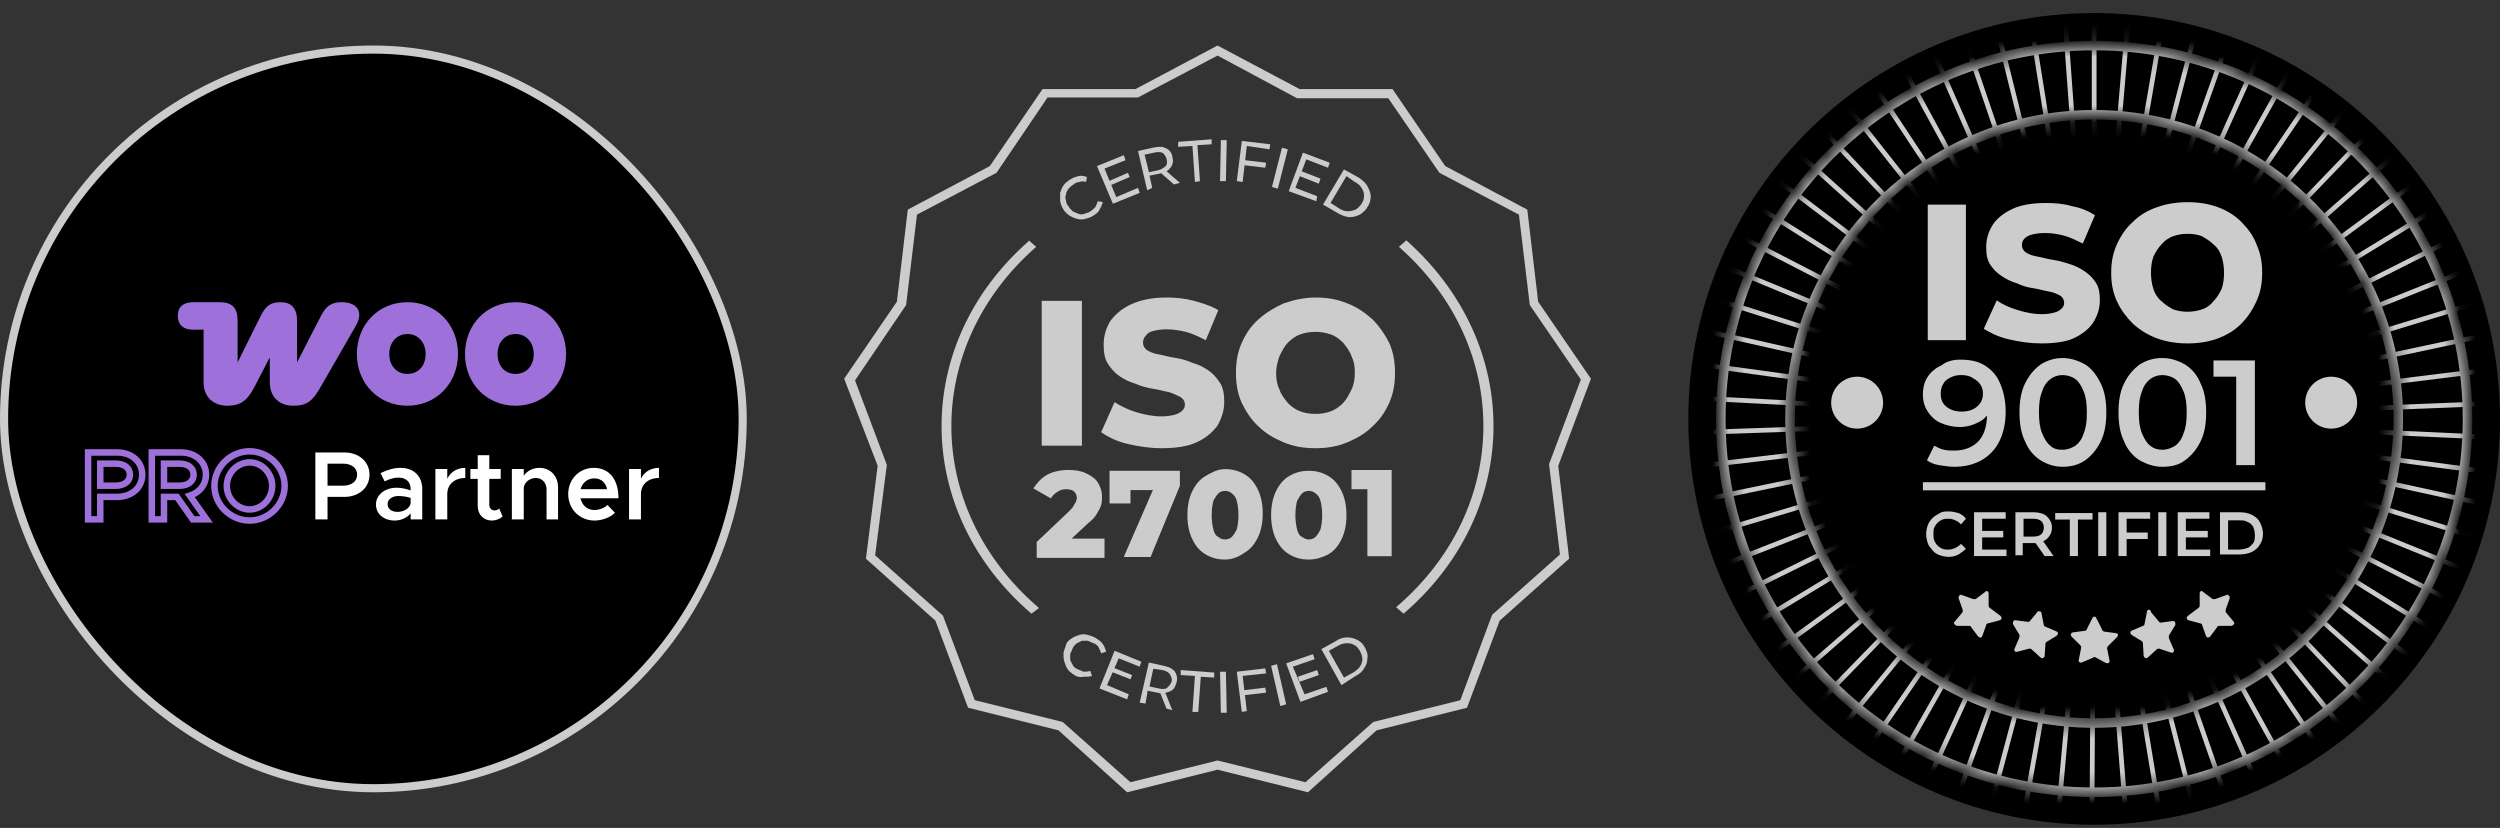 <svg width="154" height="51" viewBox="0 0 154 51" fill="none" xmlns="http://www.w3.org/2000/svg">
<rect x="0" y="0" width="154" height="51" fill="#333333" stroke="none"/>
<rect x="0.25" y="3.054" width="45.5" height="45.5" rx="22.75" fill="black"/>
<rect x="0.25" y="3.054" width="45.5" height="45.5" rx="22.75" stroke="#CCCCCC" stroke-width="0.5"/>
<g clip-path="url(#clip0_4507_2374)">
<path fill-rule="evenodd" clip-rule="evenodd" d="M21.035 18.615C20.475 18.615 20.11 18.803 19.784 19.434L18.299 22.321V19.756C18.299 18.991 17.947 18.615 17.296 18.615C16.645 18.615 16.371 18.843 16.045 19.488L14.638 22.321V19.783C14.638 18.964 14.312 18.615 13.518 18.615H11.902C11.29 18.615 10.951 18.91 10.951 19.447C10.951 19.985 11.277 20.307 11.876 20.307H12.541V23.543C12.541 24.456 13.14 24.993 14 24.993C14.86 24.993 15.251 24.644 15.681 23.825L16.619 22.012V23.543C16.619 24.443 17.192 24.993 18.065 24.993C18.938 24.993 19.263 24.685 19.758 23.825L21.921 20.065C22.39 19.246 22.064 18.615 21.022 18.615C21.022 18.615 21.022 18.615 21.035 18.615Z" fill="#9E70DA"/>
<path fill-rule="evenodd" clip-rule="evenodd" d="M25.099 18.615C23.327 18.615 21.985 19.971 21.985 21.811C21.985 23.651 23.34 24.993 25.099 24.993C26.858 24.993 28.2 23.637 28.213 21.811C28.213 19.971 26.858 18.615 25.099 18.615ZM25.099 23.033C24.435 23.033 23.979 22.523 23.979 21.811C23.979 21.099 24.435 20.575 25.099 20.575C25.764 20.575 26.22 21.099 26.22 21.811C26.22 22.523 25.777 23.033 25.099 23.033Z" fill="#9E70DA"/>
<path fill-rule="evenodd" clip-rule="evenodd" d="M31.757 18.615C29.998 18.615 28.644 19.971 28.644 21.811C28.644 23.651 29.998 24.993 31.757 24.993C33.516 24.993 34.871 23.637 34.871 21.811C34.871 19.985 33.516 18.615 31.757 18.615ZM31.757 23.033C31.08 23.033 30.65 22.523 30.65 21.811C30.65 21.099 31.093 20.575 31.757 20.575C32.422 20.575 32.878 21.099 32.878 21.811C32.878 22.523 32.435 23.033 31.757 23.033Z" fill="#9E70DA"/>
</g>
<path d="M5.426 31.994H5.226V32.194H5.426V31.994ZM5.426 27.872V27.672H5.226V27.872H5.426ZM6.176 30.608V30.408H5.976V30.608H6.176ZM6.176 31.994V32.194H6.376V31.994H6.176ZM6.176 29.918H5.976V30.118H6.176V29.918ZM6.176 28.562V28.362H5.976V28.562H6.176ZM5.626 31.994V27.872H5.226V31.994H5.626ZM5.426 28.072H7.22V27.672H5.426V28.072ZM7.22 28.072C8.017 28.072 8.562 28.57 8.562 29.24H8.962C8.962 28.301 8.187 27.672 7.22 27.672V28.072ZM8.562 29.24C8.562 29.909 8.017 30.408 7.22 30.408V30.808C8.187 30.808 8.962 30.178 8.962 29.24H8.562ZM7.22 30.408H6.176V30.808H7.22V30.408ZM5.976 30.608V31.994H6.376V30.608H5.976ZM6.176 31.794H5.426V32.194H6.176V31.794ZM6.176 30.118H7.136V29.718H6.176V30.118ZM7.136 30.118C7.422 30.118 7.685 30.045 7.881 29.895C8.082 29.74 8.2 29.512 8.2 29.24H7.8C7.8 29.387 7.741 29.498 7.637 29.578C7.529 29.661 7.36 29.718 7.136 29.718V30.118ZM8.2 29.24C8.2 28.967 8.082 28.739 7.881 28.585C7.685 28.434 7.422 28.362 7.136 28.362V28.762C7.36 28.762 7.529 28.818 7.637 28.902C7.741 28.981 7.8 29.092 7.8 29.24H8.2ZM7.136 28.362H6.176V28.762H7.136V28.362ZM5.976 28.562V29.918H6.376V28.562H5.976ZM12.724 31.994V32.194H13.11L12.887 31.878L12.724 31.994ZM11.872 31.994L11.708 32.108L11.768 32.194H11.872V31.994ZM10.9 30.608L11.063 30.493L11.004 30.408H10.9V30.608ZM10.102 30.608V30.408H9.902V30.608H10.102ZM10.102 31.994V32.194H10.302V31.994H10.102ZM9.352 31.994H9.152V32.194H9.352V31.994ZM9.352 27.872V27.672H9.152V27.872H9.352ZM11.692 30.53L11.632 30.339L11.37 30.421L11.528 30.645L11.692 30.53ZM10.102 28.562V28.362H9.902V28.562H10.102ZM10.102 29.918H9.902V30.118H10.102V29.918ZM12.724 31.794H11.872V32.194H12.724V31.794ZM12.036 31.879L11.063 30.493L10.736 30.723L11.708 32.108L12.036 31.879ZM10.9 30.408H10.102V30.808H10.9V30.408ZM9.902 30.608V31.994H10.302V30.608H9.902ZM10.102 31.794H9.352V32.194H10.102V31.794ZM9.552 31.994V27.872H9.152V31.994H9.552ZM9.352 28.072H11.146V27.672H9.352V28.072ZM11.146 28.072C11.943 28.072 12.488 28.57 12.488 29.24H12.888C12.888 28.301 12.113 27.672 11.146 27.672V28.072ZM12.488 29.24C12.488 29.765 12.154 30.175 11.632 30.339L11.752 30.721C12.418 30.512 12.888 29.962 12.888 29.24H12.488ZM11.528 30.645L12.56 32.109L12.887 31.878L11.855 30.414L11.528 30.645ZM9.902 28.562V29.918H10.302V28.562H9.902ZM10.102 30.118H11.062V29.718H10.102V30.118ZM11.062 30.118C11.348 30.118 11.611 30.045 11.807 29.895C12.008 29.74 12.126 29.512 12.126 29.24H11.726C11.726 29.387 11.666 29.498 11.563 29.578C11.455 29.661 11.285 29.718 11.062 29.718V30.118ZM12.126 29.24C12.126 28.967 12.008 28.739 11.807 28.585C11.611 28.434 11.348 28.362 11.062 28.362V28.762C11.285 28.762 11.455 28.818 11.563 28.902C11.666 28.981 11.726 29.092 11.726 29.24H12.126ZM11.062 28.362H10.102V28.762H11.062V28.362ZM15.376 31.866C14.307 31.866 13.409 30.975 13.409 29.93H13.009C13.009 31.201 14.091 32.266 15.376 32.266V31.866ZM13.409 29.93C13.409 28.885 14.307 28 15.376 28V27.6C14.092 27.6 13.009 28.658 13.009 29.93H13.409ZM15.376 28C16.438 28 17.335 28.885 17.335 29.93H17.735C17.735 28.658 16.653 27.6 15.376 27.6V28ZM17.335 29.93C17.335 30.975 16.437 31.866 15.376 31.866V32.266C16.654 32.266 17.735 31.2 17.735 29.93H17.335ZM15.376 31.582C16.25 31.582 16.968 30.824 16.968 29.93H16.567C16.567 30.619 16.013 31.182 15.376 31.182V31.582ZM16.968 29.93C16.968 29.04 16.249 28.284 15.376 28.284V28.684C16.014 28.684 16.567 29.247 16.567 29.93H16.968ZM15.376 28.284C14.498 28.284 13.771 29.039 13.771 29.93H14.171C14.171 29.249 14.729 28.684 15.376 28.684V28.284ZM13.771 29.93C13.771 30.826 14.497 31.582 15.376 31.582V31.182C14.73 31.182 14.171 30.617 14.171 29.93H13.771Z" fill="#9E70DA"/>
<path d="M19.426 31.994V27.872H21.22C22.102 27.872 22.762 28.436 22.762 29.24C22.762 30.044 22.102 30.608 21.22 30.608H20.176V31.994H19.426ZM20.176 29.918H21.136C21.646 29.918 22 29.66 22 29.24C22 28.82 21.646 28.562 21.136 28.562H20.176V29.918ZM24.678 28.82C25.5 28.82 26.01 29.342 26.01 30.128V31.994H25.296V31.622C25.068 31.91 24.678 32.066 24.318 32.066C23.658 32.066 23.16 31.676 23.16 31.076C23.16 30.464 23.73 30.044 24.426 30.044C24.708 30.044 25.014 30.104 25.296 30.212V30.128C25.296 29.768 25.098 29.42 24.534 29.42C24.24 29.42 23.958 29.522 23.694 29.654L23.442 29.144C23.88 28.928 24.288 28.82 24.678 28.82ZM24.48 31.532C24.834 31.532 25.212 31.352 25.296 31.022V30.674C25.068 30.596 24.81 30.554 24.534 30.554C24.168 30.554 23.874 30.758 23.874 31.052C23.874 31.346 24.132 31.532 24.48 31.532ZM27.552 29.492C27.75 29.078 28.152 28.82 28.662 28.82V29.444C27.996 29.444 27.552 29.84 27.552 30.428V31.994H26.82V28.892H27.552V29.492ZM30.753 31.328L30.963 31.82C30.789 31.97 30.537 32.066 30.303 32.066C29.787 32.066 29.427 31.694 29.427 31.172V29.498H28.977V28.892H29.427V28.04H30.141V28.892H30.843V29.498H30.141V31.082C30.141 31.292 30.273 31.442 30.447 31.442C30.573 31.442 30.687 31.394 30.753 31.328ZM33.223 28.82C33.901 28.82 34.375 29.318 34.375 30.02V31.994H33.667V30.164C33.667 29.744 33.397 29.444 33.013 29.444C32.629 29.444 32.311 29.702 32.263 30.032V31.994H31.531V28.892H32.263V29.306C32.455 29.018 32.815 28.82 33.223 28.82ZM36.616 31.418C36.904 31.418 37.246 31.286 37.42 31.106L37.882 31.586C37.612 31.874 37.072 32.066 36.622 32.066C35.734 32.066 35.002 31.388 35.002 30.434C35.002 29.504 35.698 28.82 36.58 28.82C37.54 28.82 38.098 29.546 38.098 30.692H35.758C35.848 31.118 36.172 31.418 36.616 31.418ZM36.61 29.468C36.202 29.468 35.872 29.726 35.764 30.134H37.396C37.312 29.744 37.048 29.468 36.61 29.468ZM39.482 29.492C39.68 29.078 40.082 28.82 40.592 28.82V29.444C39.926 29.444 39.482 29.84 39.482 30.428V31.994H38.75V28.892H39.482V29.492Z" fill="white"/>
<path d="M64.17 27.403V18.533H66.645V27.454H64.17V27.403Z" fill="#CCCCCC"/>
<path d="M71.544 27.609C70.822 27.609 70.152 27.506 69.481 27.351C68.811 27.197 68.295 26.939 67.831 26.629L68.656 24.773C69.069 25.031 69.481 25.237 69.997 25.392C70.513 25.546 71.028 25.649 71.544 25.649C71.905 25.649 72.163 25.598 72.369 25.546C72.576 25.495 72.73 25.392 72.833 25.289C72.936 25.185 72.988 25.082 72.988 24.928C72.988 24.721 72.885 24.567 72.73 24.463C72.524 24.36 72.318 24.257 72.008 24.154C71.699 24.102 71.389 23.999 71.028 23.948C70.667 23.896 70.306 23.793 69.945 23.638C69.584 23.535 69.275 23.381 68.966 23.174C68.656 22.968 68.45 22.71 68.244 22.401C68.037 22.091 67.986 21.679 67.986 21.215C67.986 20.699 68.141 20.183 68.398 19.771C68.708 19.358 69.12 18.997 69.688 18.739C70.255 18.481 70.977 18.327 71.853 18.327C72.421 18.327 72.988 18.378 73.555 18.533C74.123 18.688 74.587 18.842 75.051 19.1L74.277 20.957C73.865 20.75 73.452 20.544 73.04 20.441C72.627 20.338 72.215 20.286 71.853 20.286C71.493 20.286 71.235 20.338 71.028 20.389C70.822 20.441 70.667 20.544 70.564 20.699C70.461 20.802 70.409 20.957 70.409 21.111C70.409 21.318 70.513 21.472 70.667 21.576C70.822 21.679 71.08 21.782 71.389 21.833C71.699 21.885 72.008 21.988 72.369 22.04C72.73 22.091 73.091 22.194 73.452 22.349C73.813 22.452 74.123 22.607 74.432 22.813C74.741 23.02 74.948 23.277 75.154 23.587C75.36 23.896 75.412 24.309 75.412 24.773C75.412 25.289 75.257 25.753 74.999 26.217C74.69 26.629 74.277 26.99 73.71 27.248C73.143 27.506 72.421 27.609 71.544 27.609Z" fill="#CCCCCC"/>
<path d="M81.033 27.609C80.311 27.609 79.692 27.506 79.073 27.248C78.454 26.99 77.939 26.681 77.526 26.268C77.062 25.856 76.753 25.34 76.495 24.824C76.237 24.257 76.134 23.638 76.134 22.968C76.134 22.297 76.237 21.679 76.495 21.111C76.753 20.544 77.062 20.08 77.526 19.668C77.99 19.255 78.506 18.945 79.073 18.688C79.692 18.481 80.311 18.327 81.033 18.327C81.755 18.327 82.374 18.43 82.993 18.688C83.56 18.894 84.076 19.255 84.54 19.668C84.952 20.08 85.313 20.596 85.571 21.111C85.829 21.679 85.932 22.297 85.932 22.968C85.932 23.638 85.829 24.257 85.571 24.824C85.313 25.392 85.004 25.856 84.54 26.268C84.127 26.681 83.611 26.99 82.993 27.248C82.374 27.506 81.755 27.609 81.033 27.609ZM81.033 25.495C81.394 25.495 81.703 25.443 81.961 25.34C82.271 25.237 82.528 25.031 82.735 24.824C82.941 24.618 83.096 24.309 83.25 23.999C83.405 23.69 83.457 23.329 83.457 22.968C83.457 22.555 83.405 22.246 83.25 21.936C83.147 21.627 82.941 21.369 82.735 21.111C82.528 20.905 82.271 20.699 81.961 20.596C81.652 20.493 81.342 20.441 81.033 20.441C80.724 20.441 80.362 20.493 80.105 20.596C79.795 20.699 79.537 20.905 79.331 21.111C79.125 21.318 78.97 21.627 78.815 21.936C78.712 22.246 78.609 22.607 78.609 22.968C78.609 23.329 78.661 23.69 78.815 23.999C78.918 24.309 79.125 24.567 79.331 24.824C79.537 25.031 79.795 25.237 80.105 25.34C80.362 25.443 80.672 25.495 81.033 25.495Z" fill="#CCCCCC"/>
<path d="M63.861 34.313V33.385L65.82 31.528C65.975 31.374 66.078 31.271 66.13 31.167C66.181 31.064 66.233 30.961 66.284 30.91C66.284 30.806 66.336 30.755 66.336 30.703C66.336 30.549 66.284 30.394 66.181 30.291C66.078 30.188 65.923 30.136 65.665 30.136C65.459 30.136 65.305 30.188 65.15 30.291C64.995 30.394 64.84 30.497 64.737 30.703L63.654 30.084C63.861 29.775 64.118 29.466 64.479 29.259C64.84 29.053 65.305 28.95 65.82 28.95C66.233 28.95 66.594 29.002 66.903 29.156C67.213 29.311 67.47 29.466 67.625 29.724C67.78 29.981 67.883 30.239 67.883 30.6C67.883 30.755 67.883 30.961 67.831 31.116C67.78 31.271 67.677 31.477 67.574 31.632C67.47 31.838 67.264 32.044 67.006 32.25L65.459 33.694L65.201 33.179H68.038V34.365H63.861V34.313Z" fill="#CCCCCC"/>
<path d="M69.224 34.313L71.287 29.569L71.7 30.188H69.018L69.637 29.517V31.013H68.348V29.002H72.68V29.93L70.875 34.313H69.224Z" fill="#CCCCCC"/>
<path d="M75.464 34.468C75 34.468 74.639 34.365 74.278 34.158C73.917 33.952 73.659 33.643 73.453 33.23C73.247 32.818 73.144 32.302 73.144 31.735C73.144 31.168 73.247 30.652 73.453 30.239C73.659 29.827 73.917 29.517 74.278 29.311C74.639 29.105 75 28.898 75.464 28.898C75.928 28.898 76.289 29.002 76.65 29.208C77.011 29.414 77.269 29.724 77.475 30.136C77.682 30.549 77.785 31.064 77.785 31.632C77.785 32.199 77.682 32.715 77.475 33.127C77.269 33.54 77.011 33.849 76.65 34.055C76.289 34.313 75.877 34.468 75.464 34.468ZM75.464 33.23C75.619 33.23 75.774 33.179 75.877 33.076C75.98 32.972 76.083 32.818 76.186 32.611C76.238 32.405 76.289 32.096 76.289 31.735C76.289 31.374 76.238 31.064 76.186 30.858C76.135 30.652 76.031 30.497 75.877 30.394C75.774 30.291 75.619 30.239 75.464 30.239C75.309 30.239 75.155 30.291 75.052 30.394C74.948 30.497 74.845 30.652 74.742 30.858C74.691 31.064 74.639 31.374 74.639 31.735C74.639 32.096 74.691 32.405 74.742 32.611C74.794 32.818 74.897 33.024 75.052 33.076C75.155 33.179 75.309 33.23 75.464 33.23Z" fill="#CCCCCC"/>
<path d="M80.621 34.468C80.157 34.468 79.796 34.365 79.435 34.159C79.074 33.952 78.817 33.643 78.61 33.23C78.404 32.818 78.301 32.302 78.301 31.735C78.301 31.168 78.404 30.652 78.61 30.239C78.817 29.827 79.074 29.517 79.435 29.311C79.796 29.105 80.157 29.002 80.621 29.002C81.085 29.002 81.447 29.105 81.808 29.311C82.168 29.517 82.426 29.827 82.633 30.239C82.839 30.652 82.942 31.168 82.942 31.735C82.942 32.302 82.839 32.818 82.633 33.23C82.426 33.643 82.168 33.952 81.808 34.159C81.498 34.313 81.085 34.468 80.621 34.468ZM80.621 33.23C80.776 33.23 80.931 33.179 81.034 33.076C81.137 32.973 81.24 32.818 81.343 32.612C81.395 32.405 81.447 32.096 81.447 31.735C81.447 31.374 81.395 31.064 81.343 30.858C81.292 30.652 81.189 30.497 81.034 30.394C80.931 30.291 80.776 30.239 80.621 30.239C80.467 30.239 80.312 30.291 80.209 30.394C80.106 30.497 80.003 30.652 79.899 30.858C79.848 31.064 79.796 31.374 79.796 31.735C79.796 32.096 79.848 32.405 79.899 32.612C79.951 32.818 80.054 33.024 80.209 33.076C80.364 33.179 80.467 33.23 80.621 33.23Z" fill="#CCCCCC"/>
<path d="M84.231 34.313V29.517L84.85 30.136H83.251V28.95H85.726V34.262H84.231V34.313Z" fill="#CCCCCC"/>
<path d="M66.182 41.585C66.027 41.481 65.873 41.378 65.77 41.224C65.666 41.069 65.615 40.914 65.563 40.76C65.512 40.605 65.512 40.45 65.512 40.244C65.512 40.089 65.615 39.934 65.666 39.728C65.718 39.522 65.873 39.419 66.027 39.316C66.182 39.212 66.337 39.161 66.492 39.109C66.646 39.058 66.801 39.058 67.007 39.109C67.162 39.161 67.368 39.212 67.523 39.316C67.678 39.419 67.832 39.522 67.936 39.676C68.039 39.831 68.09 39.986 68.142 40.141L67.832 40.244C67.781 40.089 67.729 39.986 67.678 39.883C67.626 39.78 67.523 39.676 67.368 39.625C67.265 39.573 67.11 39.522 67.007 39.47C66.904 39.47 66.749 39.47 66.646 39.47C66.543 39.522 66.44 39.573 66.337 39.625C66.234 39.728 66.131 39.78 66.079 39.934C66.027 40.038 65.976 40.192 65.924 40.295C65.924 40.398 65.924 40.553 65.924 40.656C65.976 40.76 66.027 40.863 66.079 40.966C66.131 41.069 66.234 41.172 66.388 41.224C66.492 41.275 66.646 41.327 66.749 41.378C66.853 41.378 67.007 41.378 67.162 41.327L67.265 41.636C67.11 41.688 66.956 41.688 66.749 41.688C66.543 41.739 66.337 41.688 66.182 41.585Z" fill="#CCCCCC"/>
<path d="M68.193 42.203L69.534 42.771L69.43 43.08L67.728 42.41L68.657 40.089L70.307 40.76L70.204 41.069L68.915 40.553L68.193 42.203ZM68.554 41.12L69.74 41.585L69.637 41.843L68.451 41.378L68.554 41.12Z" fill="#CCCCCC"/>
<path d="M70.204 43.286L70.771 40.811L71.7 41.017C71.906 41.069 72.112 41.12 72.215 41.224C72.37 41.327 72.422 41.43 72.473 41.585C72.525 41.739 72.525 41.894 72.473 42.049C72.422 42.203 72.37 42.358 72.267 42.461C72.164 42.564 72.009 42.616 71.854 42.667C71.7 42.719 71.493 42.719 71.287 42.667L70.513 42.513L70.72 42.41L70.565 43.338L70.204 43.286ZM70.771 42.461L70.668 42.255L71.39 42.41C71.597 42.461 71.803 42.461 71.906 42.358C72.009 42.255 72.112 42.152 72.164 41.997C72.215 41.842 72.164 41.688 72.061 41.533C71.957 41.378 71.803 41.327 71.597 41.275L70.874 41.172L71.081 41.017L70.771 42.461ZM71.854 43.647L71.442 42.616L71.803 42.719L72.215 43.751L71.854 43.647Z" fill="#CCCCCC"/>
<path d="M73.453 43.854L73.608 41.636L72.731 41.585V41.275L74.794 41.43V41.739L73.969 41.688L73.814 43.854H73.453Z" fill="#CCCCCC"/>
<path d="M75.206 43.905L75.154 41.378H75.515L75.567 43.905H75.206Z" fill="#CCCCCC"/>
<path d="M76.805 43.802L76.496 43.853L76.186 41.378L77.94 41.172L77.992 41.481L76.547 41.636L76.805 43.802ZM76.651 42.513L77.94 42.358L77.992 42.667L76.651 42.822V42.513Z" fill="#CCCCCC"/>
<path d="M78.868 43.492L78.301 41.017L78.662 40.914L79.229 43.389L78.868 43.492Z" fill="#CCCCCC"/>
<path d="M80.363 42.771L81.704 42.307L81.807 42.616L80.105 43.235L79.228 40.863L80.879 40.295L80.982 40.605L79.641 41.069L80.363 42.771ZM79.951 41.688L81.137 41.275L81.24 41.585L80.054 41.997L79.951 41.688Z" fill="#CCCCCC"/>
<path d="M82.632 42.203L81.394 39.986L82.323 39.47C82.529 39.316 82.787 39.264 82.993 39.264C83.2 39.264 83.406 39.316 83.612 39.419C83.818 39.522 83.973 39.676 84.076 39.883C84.179 40.089 84.282 40.295 84.231 40.553C84.231 40.759 84.179 40.966 84.025 41.172C83.921 41.378 83.715 41.533 83.509 41.636L82.632 42.203ZM82.787 41.739L83.354 41.43C83.509 41.327 83.664 41.224 83.767 41.069C83.87 40.914 83.921 40.759 83.921 40.605C83.921 40.45 83.87 40.295 83.767 40.089C83.664 39.934 83.561 39.78 83.406 39.728C83.251 39.625 83.096 39.625 82.942 39.625C82.787 39.625 82.581 39.676 82.426 39.78L81.859 40.089L82.787 41.739Z" fill="#CCCCCC"/>
<path d="M67.368 13.273C67.213 13.376 67.058 13.428 66.852 13.479C66.697 13.531 66.542 13.531 66.336 13.479C66.181 13.428 66.027 13.376 65.872 13.273C65.717 13.17 65.614 13.066 65.511 12.912C65.408 12.757 65.356 12.602 65.305 12.396C65.305 12.241 65.305 12.087 65.305 11.88C65.356 11.726 65.408 11.571 65.511 11.416C65.614 11.262 65.769 11.158 65.924 11.055C66.078 10.952 66.233 10.901 66.439 10.849C66.594 10.797 66.8 10.849 66.955 10.901L66.903 11.21C66.749 11.158 66.645 11.158 66.491 11.21C66.388 11.21 66.233 11.262 66.13 11.365C66.027 11.416 65.924 11.519 65.82 11.623C65.769 11.726 65.666 11.829 65.666 11.983C65.614 12.087 65.614 12.241 65.666 12.345C65.666 12.448 65.717 12.602 65.82 12.706C65.872 12.809 65.975 12.912 66.078 13.015C66.181 13.066 66.284 13.118 66.439 13.17C66.542 13.221 66.697 13.221 66.8 13.17C66.903 13.118 67.058 13.118 67.161 13.015C67.264 12.963 67.368 12.86 67.471 12.757C67.522 12.654 67.574 12.551 67.625 12.396L67.935 12.448C67.883 12.602 67.832 12.757 67.728 12.912C67.677 13.066 67.522 13.17 67.368 13.273Z" fill="#CCCCCC"/>
<path d="M68.76 12.138L70.101 11.571L70.204 11.88L68.554 12.551L67.574 10.23L69.224 9.56L69.328 9.869L68.038 10.385L68.76 12.138ZM68.296 11.159L69.482 10.643L69.585 10.901L68.399 11.416L68.296 11.159Z" fill="#CCCCCC"/>
<path d="M70.668 11.726L70.101 9.302L71.029 9.096C71.235 9.044 71.441 9.044 71.596 9.044C71.751 9.096 71.906 9.147 72.009 9.25C72.112 9.354 72.215 9.508 72.215 9.663C72.266 9.818 72.266 10.024 72.215 10.127C72.163 10.282 72.06 10.385 71.957 10.488C71.802 10.591 71.648 10.643 71.441 10.694L70.668 10.849L70.771 10.643L70.977 11.571L70.668 11.726ZM70.823 10.798L70.616 10.643L71.338 10.488C71.544 10.437 71.699 10.333 71.802 10.23C71.906 10.127 71.906 9.972 71.854 9.766C71.802 9.611 71.699 9.457 71.596 9.405C71.441 9.354 71.287 9.354 71.08 9.405L70.358 9.56L70.462 9.354L70.823 10.798ZM72.318 11.365L71.493 10.643L71.854 10.54L72.679 11.262L72.318 11.365Z" fill="#CCCCCC"/>
<path d="M73.608 11.21L73.453 8.993L72.576 9.044V8.735L74.639 8.58V8.889L73.762 8.941L73.917 11.159L73.608 11.21Z" fill="#CCCCCC"/>
<path d="M75.154 11.159L75.206 8.632H75.567L75.515 11.159H75.154Z" fill="#CCCCCC"/>
<path d="M76.547 11.21L76.186 11.158L76.496 8.683L78.249 8.889L78.198 9.199L76.805 8.993L76.547 11.21ZM76.702 9.869L77.992 10.024L77.94 10.333L76.651 10.179L76.702 9.869Z" fill="#CCCCCC"/>
<path d="M78.352 11.52L78.97 9.096L79.331 9.199L78.713 11.623L78.352 11.52Z" fill="#CCCCCC"/>
<path d="M79.796 11.571L81.137 12.087L81.086 12.396L79.384 11.777L80.26 9.405L81.911 10.024L81.808 10.334L80.467 9.818L79.796 11.571ZM80.157 10.54L81.343 11.004L81.24 11.313L80.054 10.849L80.157 10.54Z" fill="#CCCCCC"/>
<path d="M81.498 12.602L82.787 10.437L83.716 10.952C83.922 11.107 84.128 11.262 84.231 11.468C84.334 11.674 84.438 11.88 84.438 12.087C84.438 12.293 84.386 12.551 84.231 12.757C84.128 12.963 83.922 13.118 83.767 13.221C83.561 13.324 83.355 13.376 83.148 13.376C82.942 13.376 82.684 13.273 82.478 13.17L81.498 12.602ZM81.962 12.499L82.529 12.86C82.684 12.963 82.89 13.015 83.045 13.015C83.2 13.015 83.355 12.963 83.509 12.912C83.664 12.809 83.767 12.706 83.87 12.551C83.973 12.396 84.025 12.242 84.025 12.035C84.025 11.88 83.973 11.726 83.87 11.571C83.767 11.416 83.664 11.313 83.458 11.21L82.942 10.849L81.962 12.499Z" fill="#CCCCCC"/>
<path d="M80.57 48.804L75 47.412L69.43 48.804L65.202 44.988L59.632 43.596L57.621 38.233L53.341 34.416L54.063 28.692L52 23.329L55.249 18.584L55.919 12.912L60.973 10.23L64.222 5.486H69.946L75 2.804L80.054 5.486H85.778L89.027 10.23L94.081 12.912L94.751 18.584L98 23.329L95.989 28.692L96.659 34.416L92.379 38.233L90.368 43.596L84.798 44.988L80.57 48.804ZM75 46.845L80.415 48.185L84.592 44.472L89.955 43.132L91.915 37.871L96.092 34.158L95.421 28.589L97.381 23.38L94.235 18.791L93.565 13.221L88.666 10.643L85.52 6.053H79.899L75 3.423L70.101 6.002H64.531L61.386 10.643L56.486 13.221L55.816 18.791L52.67 23.432L54.63 28.64L53.908 34.21L58.085 37.923L60.045 43.132L65.46 44.472L69.637 48.185L75 46.845Z" fill="#CCCCCC"/>
<path d="M63.54 37.804C56.24 31.541 56.125 21.218 63.368 14.854C63.368 14.854 63.368 14.854 63.368 14.804L63.828 15.205C56.815 21.369 56.873 31.29 63.943 37.403L64 37.453L63.54 37.804Z" fill="#CCCCCC"/>
<path d="M86.458 37.804L86 37.403C93.102 31.34 93.159 21.419 86.229 15.255L86.172 15.205L86.63 14.804C93.847 21.218 93.79 31.491 86.458 37.804Z" fill="#CCCCCC"/>
<g clip-path="url(#clip1_4507_2374)">
<path d="M129 50.804C142.807 50.804 154 39.611 154 25.804C154 11.997 142.807 0.804 129 0.804C115.193 0.804 104 11.997 104 25.804C104 39.611 115.193 50.804 129 50.804Z" fill="black"/>
<mask id="mask0_4507_2374" style="mask-type:luminance" maskUnits="userSpaceOnUse" x="106" y="2" width="46" height="47">
<path d="M129 2.804C116.299 2.804 106 13.103 106 25.804C106 38.506 116.299 48.804 129 48.804C141.702 48.804 152 38.506 152 25.804C152 13.103 141.702 2.804 129 2.804ZM129 44.538C118.652 44.538 110.267 36.152 110.267 25.804C110.267 15.457 118.652 7.071 129 7.071C139.348 7.071 147.734 15.457 147.734 25.804C147.734 36.152 139.348 44.538 129 44.538Z" fill="white"/>
</mask>
<g mask="url(#mask0_4507_2374)">
<path d="M129 49.099C116.103 49.099 105.706 38.702 105.706 25.804C105.706 12.956 116.103 2.51 129 2.51C141.898 2.51 152.295 12.956 152.295 25.804C152.295 38.653 141.849 49.099 129 49.099ZM129 3.099C116.446 3.099 106.295 13.25 106.295 25.804C106.295 38.359 116.446 48.51 129 48.51C141.555 48.51 151.706 38.359 151.706 25.804C151.706 13.25 141.555 3.099 129 3.099ZM129 44.832C118.506 44.832 109.973 36.299 109.973 25.804C109.973 15.31 118.506 6.777 129 6.777C139.495 6.777 148.028 15.31 148.028 25.804C148.028 36.299 139.495 44.832 129 44.832ZM129 7.365C118.8 7.365 110.561 15.604 110.561 25.804C110.561 36.005 118.8 44.244 129 44.244C139.201 44.244 147.44 36.005 147.44 25.804C147.44 15.604 139.201 7.365 129 7.365Z" fill="#CCCCCC"/>
<path d="M129.147 0.156H128.853V25.804H129.147V0.156Z" fill="#CCCCCC"/>
<path d="M131.024 0.214L128.838 25.77L129.131 25.795L131.317 0.239L131.024 0.214Z" fill="#CCCCCC"/>
<path d="M133.204 0.485L128.852 25.761L129.142 25.811L133.494 0.535L133.204 0.485Z" fill="#CCCCCC"/>
<path d="M135.338 0.969L128.869 25.788L129.154 25.863L135.622 1.043L135.338 0.969Z" fill="#CCCCCC"/>
<path d="M137.415 1.555L128.849 25.731L129.126 25.829L137.693 1.653L137.415 1.555Z" fill="#CCCCCC"/>
<path d="M139.457 2.395L128.882 25.761L129.15 25.882L139.725 2.517L139.457 2.395Z" fill="#CCCCCC"/>
<path d="M141.413 3.367L128.889 25.75L129.145 25.894L141.669 3.51L141.413 3.367Z" fill="#CCCCCC"/>
<path d="M143.254 4.482L128.862 25.714L129.106 25.879L143.497 4.647L143.254 4.482Z" fill="#CCCCCC"/>
<path d="M145.042 5.785L128.904 25.722L129.133 25.907L145.271 5.97L145.042 5.785Z" fill="#CCCCCC"/>
<path d="M146.673 7.198L128.886 25.675L129.098 25.879L146.885 7.402L146.673 7.198Z" fill="#CCCCCC"/>
<path d="M148.168 8.766L128.886 25.676L129.08 25.897L148.362 8.987L148.168 8.766Z" fill="#CCCCCC"/>
<path d="M149.57 10.484L128.918 25.694L129.092 25.93L149.744 10.721L149.57 10.484Z" fill="#CCCCCC"/>
<path d="M150.666 12.311L128.83 25.672L128.984 25.923L150.82 12.562L150.666 12.311Z" fill="#CCCCCC"/>
<path d="M151.85 14.184L128.934 25.7L129.066 25.963L151.982 14.447L151.85 14.184Z" fill="#CCCCCC"/>
<path d="M152.754 16.174L128.927 25.666L129.036 25.94L152.863 16.447L152.754 16.174Z" fill="#CCCCCC"/>
<path d="M153.508 18.205L128.971 25.668L129.056 25.95L153.594 18.486L153.508 18.205Z" fill="#CCCCCC"/>
<path d="M154.04 20.296L128.953 25.639L129.014 25.927L154.101 20.584L154.04 20.296Z" fill="#CCCCCC"/>
<path d="M154.436 22.502L128.985 25.677L129.022 25.969L154.473 22.794L154.436 22.502Z" fill="#CCCCCC"/>
<path d="M154.632 24.661L129.004 25.672L129.016 25.966L154.643 24.955L154.632 24.661Z" fill="#CCCCCC"/>
<path d="M128.997 25.676L128.983 25.97L154.606 27.138L154.619 26.844L128.997 25.676Z" fill="#CCCCCC"/>
<path d="M129.001 25.733L128.963 26.025L154.393 29.364L154.431 29.073L129.001 25.733Z" fill="#CCCCCC"/>
<path d="M129.027 25.64L128.964 25.927L154.017 31.418L154.08 31.131L129.027 25.64Z" fill="#CCCCCC"/>
<path d="M129.056 25.661L128.969 25.942L153.465 33.539L153.553 33.258L129.056 25.661Z" fill="#CCCCCC"/>
<path d="M129.058 25.693L128.947 25.966L152.71 35.615L152.821 35.342L129.058 25.693Z" fill="#CCCCCC"/>
<path d="M129.059 25.682L128.926 25.945L151.783 37.581L151.917 37.319L129.059 25.682Z" fill="#CCCCCC"/>
<path d="M129.054 25.681L128.898 25.931L150.684 39.466L150.839 39.216L129.054 25.681Z" fill="#CCCCCC"/>
<path d="M129.117 25.779L128.94 26.014L149.459 41.403L149.636 41.168L129.117 25.779Z" fill="#CCCCCC"/>
<path d="M129.104 25.684L128.908 25.904L148.088 42.932L148.283 42.712L129.104 25.684Z" fill="#CCCCCC"/>
<path d="M129.095 25.711L128.882 25.913L146.546 44.508L146.759 44.306L129.095 25.711Z" fill="#CCCCCC"/>
<path d="M129.147 25.709L128.917 25.893L144.937 45.925L145.167 45.741L129.147 25.709Z" fill="#CCCCCC"/>
<path d="M129.19 25.555L128.946 25.72L143.319 47.023L143.563 46.858L129.19 25.555Z" fill="#CCCCCC"/>
<path d="M129.099 25.726L128.842 25.869L141.238 48.324L141.495 48.181L129.099 25.726Z" fill="#CCCCCC"/>
<path d="M129.148 25.721L128.879 25.841L139.323 49.265L139.592 49.145L129.148 25.721Z" fill="#CCCCCC"/>
<path d="M129.153 25.779L128.875 25.875L137.288 50.105L137.566 50.009L129.153 25.779Z" fill="#CCCCCC"/>
<path d="M129.165 25.765L128.88 25.838L135.207 50.694L135.492 50.621L129.165 25.765Z" fill="#CCCCCC"/>
<path d="M129.151 25.755L128.86 25.803L133.054 51.105L133.344 51.057L129.151 25.755Z" fill="#CCCCCC"/>
<path d="M129.162 25.783L128.869 25.806L130.895 51.375L131.188 51.352L129.162 25.783Z" fill="#CCCCCC"/>
<path d="M128.871 25.808L128.71 51.456L129.004 51.458L129.165 25.81L128.871 25.808Z" fill="#CCCCCC"/>
<path d="M128.866 25.836L126.537 51.379L126.83 51.406L129.159 25.863L128.866 25.836Z" fill="#CCCCCC"/>
<path d="M128.868 25.821L124.374 51.072L124.664 51.123L129.157 25.872L128.868 25.821Z" fill="#CCCCCC"/>
<path d="M128.858 25.774L122.238 50.553L122.523 50.629L129.142 25.85L128.858 25.774Z" fill="#CCCCCC"/>
<path d="M128.852 25.755L120.147 49.88L120.424 49.98L129.129 25.855L128.852 25.755Z" fill="#CCCCCC"/>
<path d="M128.867 25.755L118.159 49.062L118.427 49.184L129.135 25.878L128.867 25.755Z" fill="#CCCCCC"/>
<path d="M128.841 25.736L116.174 48.038L116.43 48.183L129.097 25.882L128.841 25.736Z" fill="#CCCCCC"/>
<path d="M128.868 25.752L114.356 46.898L114.599 47.065L129.111 25.918L128.868 25.752Z" fill="#CCCCCC"/>
<path d="M128.877 25.762L112.624 45.603L112.852 45.789L129.105 25.948L128.877 25.762Z" fill="#CCCCCC"/>
<path d="M128.901 25.722L111.02 44.11L111.23 44.315L129.112 25.927L128.901 25.722Z" fill="#CCCCCC"/>
<path d="M128.889 25.673L109.52 42.485L109.712 42.707L129.082 25.895L128.889 25.673Z" fill="#CCCCCC"/>
<path d="M128.905 25.679L108.179 40.789L108.352 41.027L129.078 25.917L128.905 25.679Z" fill="#CCCCCC"/>
<path d="M128.882 25.683L106.933 38.951L107.085 39.203L129.035 25.935L128.882 25.683Z" fill="#CCCCCC"/>
<path d="M128.93 25.671L105.941 37.046L106.072 37.31L129.06 25.935L128.93 25.671Z" fill="#CCCCCC"/>
<path d="M128.954 25.694L105.073 35.053L105.181 35.327L129.062 25.968L128.954 25.694Z" fill="#CCCCCC"/>
<path d="M128.922 25.689L104.341 33.012L104.425 33.294L129.006 25.971L128.922 25.689Z" fill="#CCCCCC"/>
<path d="M128.95 25.658L103.835 30.864L103.895 31.153L129.009 25.946L128.95 25.658Z" fill="#CCCCCC"/>
<path d="M128.99 25.655L103.523 28.697L103.558 28.989L129.024 25.947L128.99 25.655Z" fill="#CCCCCC"/>
<path d="M128.987 25.661L103.354 26.534L103.365 26.828L128.997 25.956L128.987 25.661Z" fill="#CCCCCC"/>
<path d="M103.386 24.315L103.371 24.609L128.986 25.929L129.001 25.635L103.386 24.315Z" fill="#CCCCCC"/>
<path d="M103.611 22.153L103.571 22.445L128.981 25.936L129.021 25.644L103.611 22.153Z" fill="#CCCCCC"/>
<path d="M104.008 20.009L103.943 20.296L128.963 25.934L129.028 25.647L104.008 20.009Z" fill="#CCCCCC"/>
<path d="M104.553 17.933L104.464 18.214L128.914 25.957L129.003 25.677L104.553 17.933Z" fill="#CCCCCC"/>
<path d="M105.316 15.868L105.204 16.14L128.908 25.935L129.021 25.663L105.316 15.868Z" fill="#CCCCCC"/>
<path d="M106.244 13.91L106.109 14.172L128.898 25.944L129.033 25.683L106.244 13.91Z" fill="#CCCCCC"/>
<path d="M107.376 11.99L107.22 12.239L128.926 25.902L129.083 25.653L107.376 11.99Z" fill="#CCCCCC"/>
<path d="M108.62 10.238L108.442 10.473L128.907 25.934L129.084 25.699L108.62 10.238Z" fill="#CCCCCC"/>
<path d="M109.985 8.542L109.788 8.761L128.865 25.904L129.062 25.686L109.985 8.542Z" fill="#CCCCCC"/>
<path d="M111.559 7.003L111.345 7.204L128.896 25.907L129.11 25.706L111.559 7.003Z" fill="#CCCCCC"/>
<path d="M113.215 5.57L112.984 5.752L128.884 25.878L129.115 25.696L113.215 5.57Z" fill="#CCCCCC"/>
<path d="M114.99 4.301L114.744 4.463L128.879 25.867L129.124 25.704L114.99 4.301Z" fill="#CCCCCC"/>
<path d="M116.851 3.169L116.593 3.31L128.855 25.836L129.114 25.696L116.851 3.169Z" fill="#CCCCCC"/>
<path d="M118.834 2.255L118.564 2.373L128.87 25.859L129.139 25.741L118.834 2.255Z" fill="#CCCCCC"/>
<path d="M120.887 1.473L120.608 1.568L128.877 25.846L129.156 25.752L120.887 1.473Z" fill="#CCCCCC"/>
<path d="M122.957 0.842L122.672 0.913L128.851 25.805L129.136 25.734L122.957 0.842Z" fill="#CCCCCC"/>
<path d="M125.114 0.438L124.823 0.484L128.863 25.812L129.153 25.766L125.114 0.438Z" fill="#CCCCCC"/>
<path d="M127.275 0.179L126.981 0.201L128.855 25.78L129.149 25.758L127.275 0.179Z" fill="#CCCCCC"/>
</g>
<path d="M118.75 21.004V12.604H121.1V20.954H118.75V21.004Z" fill="#CCCCCC"/>
<path d="M125.75 21.154C125.05 21.154 124.4 21.054 123.75 20.904C123.1 20.754 122.6 20.504 122.2 20.254L123 18.504C123.35 18.754 123.8 18.954 124.3 19.104C124.8 19.254 125.3 19.354 125.75 19.354C126.1 19.354 126.35 19.304 126.55 19.254C126.75 19.204 126.9 19.104 127 19.004C127.1 18.904 127.15 18.804 127.15 18.654C127.15 18.454 127.05 18.304 126.9 18.204C126.7 18.104 126.5 18.004 126.2 17.954C125.9 17.904 125.6 17.804 125.25 17.754C124.9 17.704 124.55 17.604 124.25 17.454C123.9 17.354 123.6 17.204 123.3 17.004C123 16.804 122.8 16.604 122.6 16.304C122.4 16.004 122.35 15.654 122.35 15.204C122.35 14.704 122.5 14.254 122.75 13.854C123 13.454 123.45 13.104 124 12.854C124.55 12.604 125.25 12.504 126.05 12.504C126.6 12.504 127.15 12.554 127.65 12.704C128.2 12.804 128.65 13.004 129.05 13.254L128.3 15.004C127.9 14.804 127.5 14.604 127.1 14.504C126.7 14.404 126.35 14.354 125.95 14.354C125.6 14.354 125.35 14.404 125.15 14.454C124.95 14.504 124.8 14.604 124.7 14.704C124.6 14.804 124.55 14.954 124.55 15.104C124.55 15.304 124.65 15.454 124.8 15.554C124.95 15.654 125.2 15.754 125.5 15.804C125.8 15.854 126.1 15.954 126.45 16.004C126.8 16.054 127.15 16.154 127.45 16.254C127.8 16.354 128.1 16.504 128.4 16.704C128.7 16.904 128.9 17.104 129.1 17.404C129.3 17.704 129.35 18.054 129.35 18.504C129.35 19.004 129.2 19.454 128.95 19.854C128.7 20.254 128.25 20.604 127.7 20.854C127.25 21.054 126.55 21.154 125.75 21.154Z" fill="#CCCCCC"/>
<path d="M134.75 21.154C134.1 21.154 133.45 21.054 132.9 20.854C132.35 20.654 131.85 20.354 131.4 19.954C131 19.554 130.65 19.104 130.4 18.554C130.15 18.004 130.05 17.454 130.05 16.804C130.05 16.154 130.15 15.604 130.4 15.054C130.65 14.504 130.95 14.054 131.4 13.654C131.8 13.254 132.3 12.954 132.9 12.754C133.45 12.554 134.1 12.454 134.75 12.454C135.45 12.454 136.05 12.554 136.6 12.754C137.15 12.954 137.65 13.254 138.05 13.654C138.45 14.054 138.8 14.504 139 15.054C139.25 15.604 139.35 16.154 139.35 16.804C139.35 17.454 139.25 18.004 139 18.554C138.75 19.104 138.45 19.554 138.05 19.954C137.65 20.354 137.15 20.654 136.6 20.854C136.05 21.054 135.45 21.154 134.75 21.154ZM134.75 19.204C135.05 19.204 135.35 19.154 135.65 19.054C135.95 18.954 136.15 18.804 136.35 18.554C136.55 18.354 136.7 18.104 136.85 17.804C136.95 17.504 137 17.204 137 16.804C137 16.454 136.95 16.104 136.85 15.804C136.75 15.504 136.6 15.254 136.35 15.054C136.15 14.854 135.9 14.704 135.65 14.554C135.4 14.454 135.1 14.404 134.75 14.404C134.4 14.404 134.15 14.454 133.85 14.554C133.6 14.654 133.35 14.804 133.15 15.054C132.95 15.254 132.8 15.504 132.65 15.804C132.55 16.104 132.5 16.404 132.5 16.804C132.5 17.154 132.55 17.504 132.65 17.804C132.75 18.104 132.9 18.354 133.15 18.554C133.35 18.754 133.6 18.904 133.85 19.054C134.15 19.154 134.45 19.204 134.75 19.204Z" fill="#CCCCCC"/>
<path d="M120.75 22.154C121.35 22.154 121.85 22.254 122.25 22.504C122.65 22.754 123 23.104 123.2 23.604C123.4 24.054 123.55 24.654 123.55 25.354C123.55 26.104 123.4 26.704 123.15 27.204C122.9 27.704 122.5 28.104 122.05 28.354C121.6 28.604 121.05 28.754 120.4 28.754C120.1 28.754 119.75 28.704 119.45 28.654C119.15 28.604 118.9 28.504 118.7 28.354L119.15 27.454C119.35 27.554 119.5 27.654 119.75 27.704C119.95 27.754 120.15 27.754 120.4 27.754C121 27.754 121.5 27.554 121.85 27.204C122.2 26.854 122.4 26.254 122.4 25.554C122.4 25.454 122.4 25.304 122.4 25.154C122.4 25.004 122.35 24.854 122.35 24.704L122.7 25.104C122.6 25.354 122.45 25.554 122.25 25.754C122.05 25.954 121.8 26.054 121.55 26.154C121.3 26.254 121 26.304 120.7 26.304C120.3 26.304 119.9 26.204 119.55 26.054C119.2 25.904 118.95 25.654 118.75 25.354C118.55 25.054 118.45 24.704 118.45 24.304C118.45 23.854 118.55 23.504 118.75 23.204C118.95 22.904 119.25 22.654 119.6 22.504C119.9 22.254 120.3 22.154 120.75 22.154ZM120.8 23.104C120.55 23.104 120.35 23.154 120.15 23.254C119.95 23.354 119.8 23.454 119.7 23.654C119.6 23.804 119.55 24.004 119.55 24.254C119.55 24.604 119.65 24.854 119.9 25.054C120.15 25.254 120.45 25.354 120.85 25.354C121.1 25.354 121.35 25.304 121.55 25.204C121.75 25.104 121.9 24.954 122 24.804C122.1 24.654 122.15 24.454 122.15 24.254C122.15 24.054 122.1 23.854 122 23.704C121.9 23.554 121.75 23.404 121.55 23.304C121.35 23.154 121.1 23.104 120.8 23.104Z" fill="#CCCCCC"/>
<path d="M127.05 28.754C126.55 28.754 126.1 28.604 125.7 28.354C125.3 28.104 124.95 27.704 124.75 27.204C124.5 26.704 124.4 26.104 124.4 25.404C124.4 24.704 124.5 24.104 124.75 23.604C125 23.104 125.3 22.754 125.7 22.454C126.1 22.204 126.55 22.054 127.05 22.054C127.55 22.054 128 22.204 128.45 22.454C128.85 22.704 129.15 23.104 129.4 23.604C129.65 24.104 129.75 24.704 129.75 25.404C129.75 26.104 129.65 26.704 129.4 27.204C129.15 27.704 128.85 28.054 128.45 28.354C128 28.654 127.55 28.754 127.05 28.754ZM127.05 27.704C127.35 27.704 127.6 27.604 127.85 27.454C128.05 27.304 128.25 27.054 128.35 26.704C128.5 26.354 128.55 25.954 128.55 25.404C128.55 24.904 128.5 24.454 128.35 24.104C128.2 23.754 128.05 23.504 127.85 23.354C127.65 23.204 127.35 23.104 127.05 23.104C126.75 23.104 126.5 23.204 126.3 23.354C126.1 23.504 125.9 23.754 125.8 24.104C125.65 24.454 125.6 24.854 125.6 25.404C125.6 25.904 125.65 26.354 125.8 26.704C125.95 27.054 126.1 27.304 126.3 27.454C126.5 27.654 126.75 27.704 127.05 27.704Z" fill="#CCCCCC"/>
<path d="M133.2 28.754C132.7 28.754 132.25 28.604 131.8 28.354C131.4 28.104 131.05 27.704 130.85 27.204C130.6 26.704 130.5 26.104 130.5 25.404C130.5 24.704 130.6 24.104 130.85 23.604C131.1 23.104 131.4 22.754 131.8 22.454C132.2 22.204 132.65 22.054 133.2 22.054C133.7 22.054 134.15 22.204 134.6 22.454C135 22.704 135.35 23.104 135.55 23.604C135.8 24.104 135.9 24.704 135.9 25.404C135.9 26.104 135.8 26.704 135.55 27.204C135.3 27.704 135 28.054 134.6 28.354C134.2 28.654 133.75 28.754 133.2 28.754ZM133.2 27.704C133.5 27.704 133.75 27.604 134 27.454C134.2 27.304 134.4 27.054 134.5 26.704C134.65 26.354 134.7 25.954 134.7 25.404C134.7 24.904 134.65 24.454 134.5 24.104C134.35 23.754 134.2 23.504 134 23.354C133.8 23.204 133.5 23.104 133.2 23.104C132.9 23.104 132.65 23.204 132.45 23.354C132.25 23.504 132.05 23.754 131.95 24.104C131.8 24.454 131.75 24.854 131.75 25.404C131.75 25.904 131.8 26.354 131.95 26.704C132.1 27.054 132.25 27.304 132.45 27.454C132.7 27.654 132.95 27.704 133.2 27.704Z" fill="#CCCCCC"/>
<path d="M137.75 28.654V22.654L138.25 23.204H136.35V22.204H138.9V28.654H137.75Z" fill="#CCCCCC"/>
<path d="M120.05 34.304C119.85 34.304 119.65 34.254 119.5 34.204C119.35 34.154 119.15 34.054 119.05 33.904C118.95 33.754 118.8 33.654 118.75 33.454C118.7 33.304 118.65 33.104 118.65 32.904C118.65 32.704 118.7 32.504 118.75 32.354C118.8 32.204 118.9 32.054 119.05 31.904C119.2 31.754 119.35 31.704 119.5 31.604C119.65 31.504 119.85 31.504 120.05 31.504C120.25 31.504 120.45 31.554 120.65 31.604C120.85 31.704 121 31.804 121.1 31.954L120.8 32.304C120.7 32.204 120.6 32.104 120.45 32.054C120.35 32.004 120.2 31.954 120.05 31.954C119.9 31.954 119.8 31.954 119.65 32.004C119.55 32.054 119.45 32.104 119.35 32.204C119.25 32.304 119.2 32.404 119.15 32.504C119.1 32.604 119.1 32.754 119.1 32.904C119.1 33.054 119.1 33.154 119.15 33.304C119.2 33.404 119.25 33.504 119.35 33.604C119.45 33.704 119.55 33.754 119.65 33.804C119.75 33.854 119.9 33.854 120.05 33.854C120.2 33.854 120.3 33.804 120.45 33.754C120.55 33.704 120.7 33.604 120.8 33.504L121.1 33.804C120.95 33.954 120.8 34.054 120.65 34.154C120.45 34.254 120.25 34.304 120.05 34.304Z" fill="#CCCCCC"/>
<path d="M122.101 33.854H123.601V34.254H121.601V31.554H123.551V31.954H122.101V33.854ZM122.051 32.704H123.401V33.104H122.051V32.704Z" fill="#CCCCCC"/>
<path d="M124.15 34.254V31.554H125.25C125.5 31.554 125.7 31.604 125.85 31.654C126 31.704 126.15 31.854 126.25 32.004C126.35 32.154 126.4 32.304 126.4 32.504C126.4 32.704 126.35 32.854 126.25 33.004C126.15 33.154 126.05 33.254 125.85 33.354C125.65 33.454 125.45 33.454 125.25 33.454H124.4L124.6 33.204V34.204H124.15V34.254ZM124.65 33.304L124.45 33.054H125.25C125.45 33.054 125.65 33.004 125.75 32.904C125.85 32.804 125.9 32.654 125.9 32.504C125.9 32.354 125.85 32.204 125.75 32.104C125.65 32.004 125.45 31.954 125.25 31.954H124.45L124.65 31.704V33.304ZM125.95 34.254L125.25 33.254H125.8L126.5 34.254H125.95Z" fill="#CCCCCC"/>
<path d="M127.5 34.254V32.004H126.6V31.604H128.9V32.004H128V34.254H127.5Z" fill="#CCCCCC"/>
<path d="M129.25 34.254V31.554H129.75V34.254H129.25Z" fill="#CCCCCC"/>
<path d="M131 34.254H130.5V31.554H132.45V31.954H131V34.254ZM130.95 32.804H132.3V33.204H130.95V32.804Z" fill="#CCCCCC"/>
<path d="M132.949 34.254V31.554H133.449V34.254H132.949Z" fill="#CCCCCC"/>
<path d="M134.649 33.854H136.149V34.254H134.149V31.554H136.099V31.954H134.649V33.854ZM134.649 32.704H135.999V33.104H134.649V32.704Z" fill="#CCCCCC"/>
<path d="M136.75 34.254V31.554H137.95C138.25 31.554 138.5 31.604 138.7 31.704C138.9 31.804 139.1 31.954 139.2 32.154C139.3 32.354 139.4 32.604 139.4 32.854C139.4 33.104 139.35 33.354 139.2 33.554C139.1 33.754 138.9 33.904 138.7 34.004C138.5 34.104 138.2 34.154 137.95 34.154H136.75V34.254ZM137.25 33.854H137.9C138.1 33.854 138.3 33.804 138.45 33.754C138.6 33.704 138.7 33.554 138.8 33.454C138.9 33.304 138.9 33.154 138.9 32.954C138.9 32.754 138.85 32.604 138.8 32.454C138.7 32.304 138.6 32.204 138.45 32.154C138.3 32.054 138.15 32.054 137.9 32.054H137.25V33.854Z" fill="#CCCCCC"/>
<path d="M139.55 29.704H118.45V30.204H139.55V29.704Z" fill="#CCCCCC"/>
<path d="M114.4 26.404C115.283 26.404 116 25.688 116 24.804C116 23.92 115.283 23.204 114.4 23.204C113.516 23.204 112.8 23.92 112.8 24.804C112.8 25.688 113.516 26.404 114.4 26.404Z" fill="#CCCCCC"/>
<path d="M143.6 26.404C144.484 26.404 145.2 25.688 145.2 24.804C145.2 23.92 144.484 23.204 143.6 23.204C142.716 23.204 142 23.92 142 24.804C142 25.688 142.716 26.404 143.6 26.404Z" fill="#CCCCCC"/>
<path d="M129.15 38.104L129.5 38.804C129.5 38.854 129.55 38.854 129.6 38.904L130.35 39.004C130.45 39.004 130.5 39.104 130.45 39.154C130.45 39.204 130.45 39.204 130.4 39.254L129.85 39.804C129.8 39.854 129.8 39.904 129.8 39.954L129.95 40.704C129.95 40.804 129.9 40.854 129.85 40.854C129.8 40.854 129.8 40.854 129.75 40.854L129.1 40.504C129.05 40.454 129 40.454 128.95 40.504L128.25 40.804C128.2 40.854 128.1 40.804 128.05 40.754C128.05 40.704 128.05 40.704 128.05 40.654L128.2 39.904C128.2 39.854 128.2 39.804 128.15 39.754L127.6 39.204C127.55 39.154 127.55 39.054 127.6 39.004C127.6 39.004 127.65 38.954 127.7 38.954L128.45 38.854C128.5 38.854 128.55 38.804 128.55 38.754L128.9 38.054C128.95 38.004 129 37.954 129.1 38.004C129.1 38.054 129.1 38.104 129.15 38.104Z" fill="#CCCCCC"/>
<path d="M132.5 37.704L133 38.304C133.05 38.354 133.05 38.354 133.1 38.354L133.85 38.254C133.95 38.254 134 38.304 134 38.404C134 38.454 134 38.454 134 38.504L133.6 39.154C133.6 39.204 133.6 39.254 133.6 39.304L133.9 40.004C133.95 40.054 133.9 40.154 133.85 40.204C133.8 40.204 133.8 40.204 133.75 40.204L133 39.954C132.95 39.954 132.9 39.954 132.85 40.004L132.3 40.504C132.25 40.554 132.15 40.554 132.1 40.504C132.1 40.454 132.05 40.454 132.05 40.404L132 39.604C132 39.554 131.95 39.504 131.95 39.504L131.3 39.104C131.25 39.054 131.2 38.954 131.25 38.904L131.3 38.854L132 38.554C132.05 38.554 132.1 38.504 132.1 38.454L132.25 37.704C132.25 37.604 132.3 37.554 132.4 37.554C132.45 37.604 132.5 37.604 132.5 37.704Z" fill="#CCCCCC"/>
<path d="M135.7 36.454L136.3 36.904C136.35 36.904 136.4 36.904 136.45 36.904L137.15 36.654C137.2 36.604 137.3 36.654 137.35 36.754C137.35 36.804 137.35 36.804 137.35 36.854L137.1 37.554C137.1 37.604 137.1 37.654 137.1 37.704L137.6 38.304C137.65 38.354 137.65 38.454 137.55 38.504C137.55 38.504 137.5 38.554 137.45 38.554H136.7C136.65 38.554 136.6 38.554 136.6 38.604L136.15 39.204C136.1 39.254 136 39.304 135.95 39.254L135.9 39.204L135.65 38.504C135.65 38.454 135.6 38.404 135.55 38.404L134.8 38.204C134.75 38.204 134.7 38.104 134.7 38.054C134.7 38.004 134.75 38.004 134.75 37.954L135.35 37.504C135.5 37.404 135.5 37.354 135.5 37.304V36.554C135.5 36.454 135.55 36.404 135.65 36.404C135.7 36.454 135.7 36.454 135.7 36.454Z" fill="#CCCCCC"/>
<path d="M125.5 37.704L125 38.304C124.95 38.304 124.95 38.304 124.9 38.304L124.15 38.204C124.05 38.204 124 38.254 124 38.354C124 38.404 124 38.404 124 38.454L124.4 39.104C124.4 39.154 124.4 39.204 124.4 39.254L124.1 39.954C124.05 40.004 124.1 40.104 124.15 40.154C124.2 40.154 124.2 40.154 124.25 40.154L125 39.954C125.05 39.954 125.1 39.954 125.15 40.004L125.7 40.504C125.75 40.554 125.85 40.554 125.9 40.504C125.9 40.504 125.95 40.454 125.95 40.404L126 39.654C126 39.604 126.05 39.554 126.05 39.554L126.7 39.154C126.75 39.104 126.8 39.004 126.75 38.954L126.7 38.904L126 38.604C125.95 38.604 125.9 38.554 125.9 38.504L125.75 37.754C125.75 37.654 125.65 37.654 125.55 37.654C125.55 37.654 125.5 37.654 125.5 37.704Z" fill="#CCCCCC"/>
<path d="M122.3 36.454L121.7 36.904C121.65 36.904 121.6 36.904 121.55 36.904L120.85 36.654C120.8 36.604 120.7 36.654 120.65 36.754C120.65 36.804 120.65 36.804 120.65 36.854L120.9 37.554C120.9 37.604 120.9 37.654 120.9 37.704L120.4 38.304C120.35 38.354 120.35 38.454 120.45 38.504C120.5 38.504 120.5 38.554 120.55 38.554H121.3C121.35 38.554 121.4 38.554 121.4 38.604L121.85 39.204C121.9 39.254 122 39.304 122.05 39.254L122.1 39.204L122.35 38.504C122.35 38.454 122.4 38.404 122.45 38.404L123.2 38.204C123.25 38.204 123.3 38.104 123.3 38.054C123.3 38.004 123.25 38.004 123.25 37.954L122.65 37.504C122.5 37.404 122.5 37.354 122.5 37.304V36.554C122.5 36.454 122.45 36.404 122.35 36.404C122.3 36.454 122.3 36.454 122.3 36.454Z" fill="#CCCCCC"/>
</g>
<defs>
<clipPath id="clip0_4507_2374">
<rect width="24.097" height="6.379" fill="white" transform="translate(10.951 18.615)"/>
</clipPath>
<clipPath id="clip1_4507_2374">
<rect width="50" height="50" fill="white" transform="translate(104 0.804)"/>
</clipPath>
</defs>
</svg>
